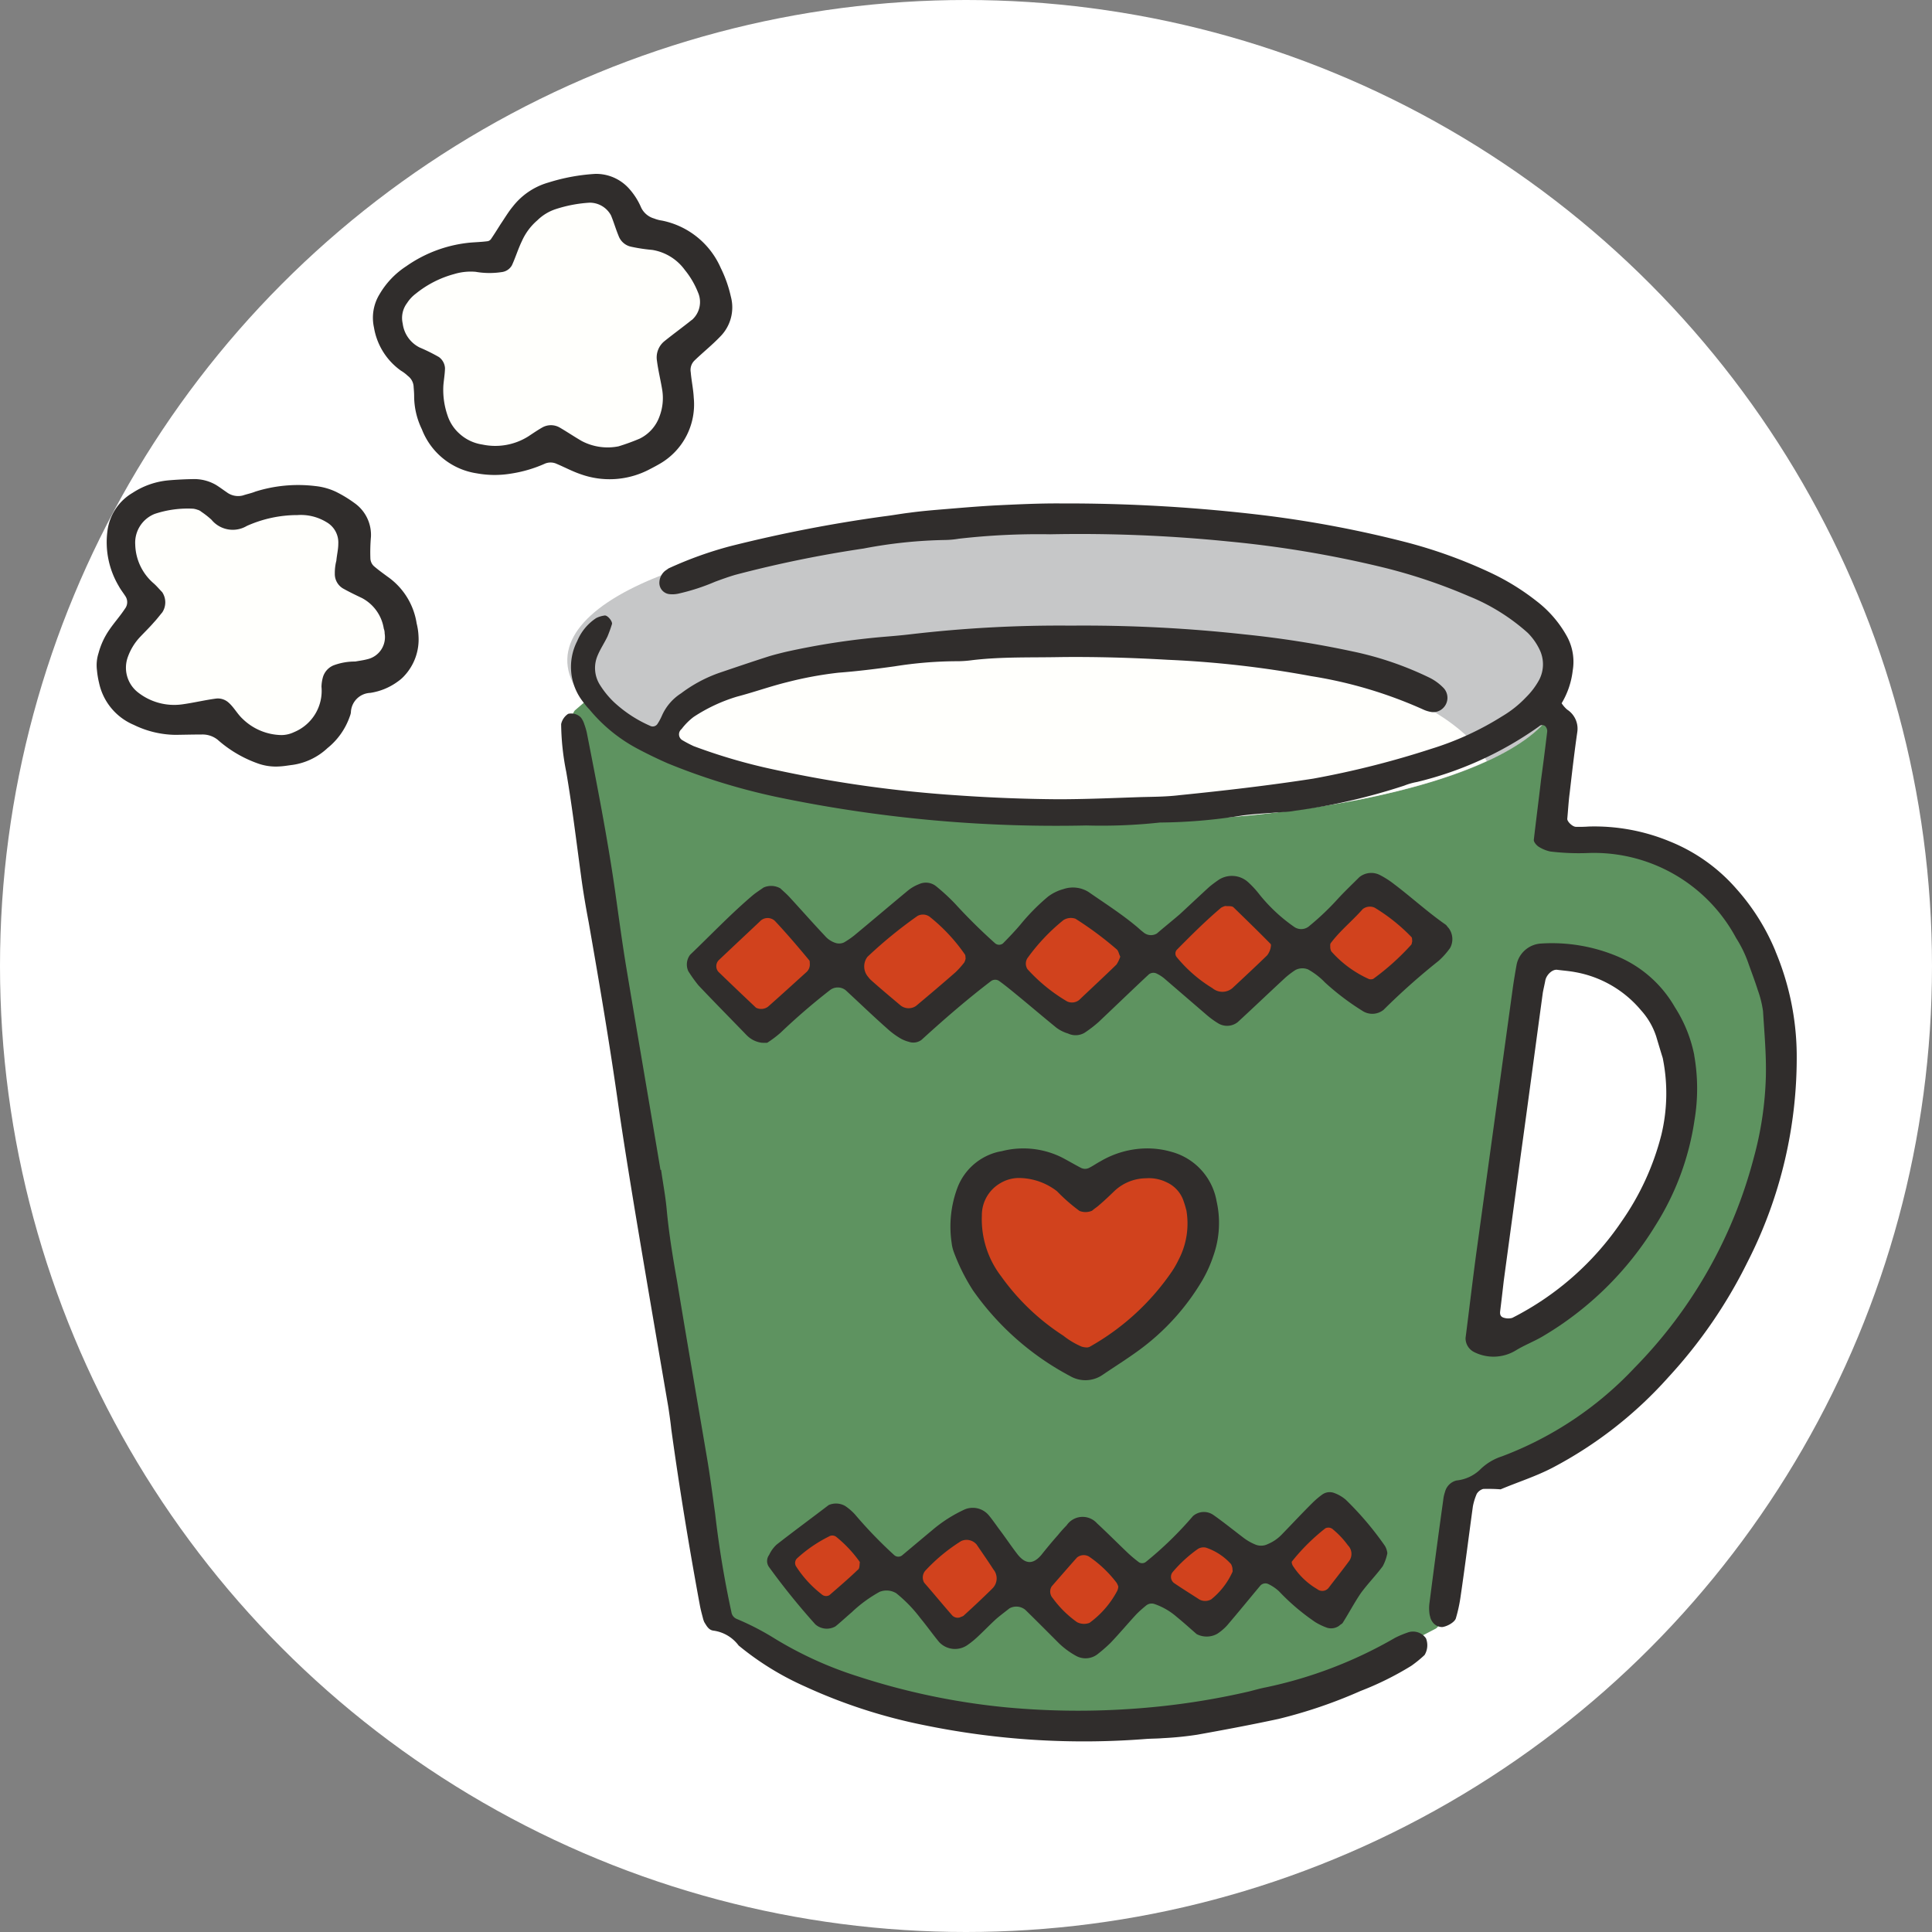 <svg xmlns="http://www.w3.org/2000/svg" xmlns:xlink="http://www.w3.org/1999/xlink" width="100" height="100" viewBox="0 0 100 100"><rect x="0" y="0" width="100" height="100" fill="#808080" stroke="none"/><defs><style>.a{fill:none;}.b{fill:#fff;}.c{clip-path:url(#a);}.d{fill:#5e9360;}.e{fill:#d1421d;}.f{fill:#c6c7c8;}.g{fill:#fffffc;}.h{fill:#302d2c;}</style><clipPath id="a"><rect class="a" width="88" height="81.139"/></clipPath></defs><g transform="translate(-1643 -5615)"><circle class="b" cx="50" cy="50" r="50" transform="translate(1643 5615)"/><g transform="translate(1648 5624)"><g class="c" transform="translate(0 0)"><path class="d" d="M78.161,32.974a5.789,5.789,0,0,1,.292,1.185l.045.692c.062.895.125,1.818.1,2.733a18.128,18.128,0,0,1-.644,4.338,24.753,24.753,0,0,1-6.274,11.043,18.558,18.558,0,0,1-7.043,4.7,2.4,2.4,0,0,0-.971.585,2.507,2.507,0,0,1-1.442.677c-.056.011-.171.033-.268.307a1.434,1.434,0,0,0-.069.326c-.254,1.8-.487,3.583-.719,5.378a1.542,1.542,0,0,0,.008.349l.035.173a.531.531,0,0,1,.065.388.5.5,0,0,1-.206.311l-1.058.552-.289.084a4.947,4.947,0,0,0-.567.239,23.105,23.105,0,0,1-6.811,2.606c-.191.036-.373.084-.555.132l-.3.077c-.495.114-.986.218-1.481.313a38.94,38.94,0,0,1-4.369.574,40.624,40.624,0,0,1-6.829-.053,35.869,35.869,0,0,1-7.784-1.621,19.97,19.97,0,0,1-4.408-2,13.144,13.144,0,0,0-1.909-.988.856.856,0,0,1-.532-.636,48.651,48.651,0,0,1-.81-4.813l-.152-1.11c-.1-.71-.2-1.424-.316-2.124l-.523-3.067c-.344-2.012-.69-4.029-1.021-6.05-.248-1.4-.438-2.588-.55-3.816-.041-.435-.11-.866-.177-1.3l-.081-.529a.377.377,0,0,1-.053-.138L18.736,32.052c-.165-.989-.3-1.982-.444-2.98l-.147-1.048c-.392-2.733-.935-5.5-1.46-8.176a1.713,1.713,0,0,0-.069-.232l-.05-.15.337-.337-.4.183a.537.537,0,0,1,0-.674l.453-.389a.444.444,0,0,1,.207-.1.392.392,0,0,1,.119-.006.446.446,0,0,1,.3.156,7.814,7.814,0,0,0,2.291,1.888q.778.413,1.6.776a32.942,32.942,0,0,0,5.491,1.7,69.838,69.838,0,0,0,16.013,1.482H43.5A23.535,23.535,0,0,0,46.74,24a22.025,22.025,0,0,0,3.5-.266l.774-.1c.519-.068,1.063-.107,1.592-.141.132-.015.284-.024.435-.033a4.9,4.9,0,0,0,.624-.062s2.284-.407,2.682-.483a15.848,15.848,0,0,0,2.935-.8,3.837,3.837,0,0,1,.731-.21,17.93,17.93,0,0,0,6.152-2.8,1.5,1.5,0,0,1,.31-.137.665.665,0,0,1,.707.343.692.692,0,0,1,.1.439c-.1.877-.2,1.7-.319,2.518l-.374,3.12c.206.029.358.093.486.117a9.147,9.147,0,0,0,1.559.072l.385,0A8.773,8.773,0,0,1,77,30.2a6.533,6.533,0,0,1,.634,1.292l.179.5c.117.329.238.657.343.988M66.061,31.5,63.354,51.313S73.439,48.487,73.69,40.278s-4.4-9.525-7.629-8.781" transform="translate(8.25 9.135)"/><path class="e" d="M20.7,29.131,23.832,25.4l3.679,2.878,5.1-3.3,3.864,3.378,3.094-3,4.7,2.6,4.066-3.547,3.658,3.24,4.148-3.115,2.7,2.887-3.511,3.172-3.684-2.43-3.6,3.189L44,28.453l-3.823,3.41-4.332-3.021-4.184,3.39L27.54,28.9l-3.511,3.172Z" transform="translate(10.421 12.291)"/><path class="e" d="M30.487,35.239c1.517-3.033,5.443.4,5.443.4s4.205-3.751,5.548.018-2.323,8.94-5.115,8.844-7.755-5.5-5.876-9.257" transform="translate(15.142 17.106)"/><path class="e" d="M23.558,48.4l3.19-2.039,2.831,3.129,4.181-2.942,2.158,3.347,3.436-2.622,3.009,2.648,2.75-2.938,3.568,1.825,3.577-2.828L54.6,48.4,52.1,51.287l-3.687-1.982-2.8,2.679-3.724-1.706L39.333,53.27l-3.884-3.018L32.567,52.5l-3.452-3.1-3.07,2.194Z" transform="translate(11.862 23.152)"/><path class="f" d="M67.653,20.45c-.114,4.261-11.725,7.4-25.931,7.021S16.09,23.326,16.205,19.065s11.725-7.4,25.931-7.021,25.631,4.145,25.516,8.406" transform="translate(8.159 6.049)"/><path class="g" d="M41.079,15.762c-10.992-.3-20.134,2.359-21.69,6.079,4.623,2.058,12.159,3.523,20.728,3.754,9.323.251,17.5-1.022,22.075-3.127-1.962-3.557-10.634-6.423-21.113-6.706" transform="translate(9.763 7.925)"/><path class="g" d="M17.44,13.612l.171-.114a4.974,4.974,0,0,1,.669-.386.481.481,0,0,1,.311.047c.192.111.377.227.564.344s.388.244.582.355a3.341,3.341,0,0,0,2.18.338l.036,0c.026,0,.352-.114.352-.114a7.372,7.372,0,0,0,.86-.323,2.492,2.492,0,0,0,1.248-1.4A3.128,3.128,0,0,0,24.58,10.8c-.036-.224-.08-.448-.126-.675-.056-.284-.113-.568-.15-.86a.639.639,0,0,1,.22-.6c.233-.186.466-.364.7-.543s.478-.365.717-.556a1.677,1.677,0,0,0,.454-1.932,4.693,4.693,0,0,0-.746-1.28,3.028,3.028,0,0,0-2-1.2,8.284,8.284,0,0,1-1.072-.164.476.476,0,0,1-.305-.3c-.069-.165-.125-.332-.183-.5-.066-.191-.132-.38-.212-.568A1.7,1.7,0,0,0,20.352.7,7.2,7.2,0,0,0,19.4.814a7.7,7.7,0,0,0-.931.241,2.865,2.865,0,0,0-1.1.669,3.463,3.463,0,0,0-.9,1.215c-.11.227-.2.459-.287.692-.072.186-.143.376-.233.573a.36.36,0,0,1-.214.095,3.866,3.866,0,0,1-1.212-.02,3.023,3.023,0,0,0-.922.045c-.117.023-.238.051-.344.081A5.768,5.768,0,0,0,11.117,5.49a2.211,2.211,0,0,0-.546.576,1.718,1.718,0,0,0-.311,1.416,2.089,2.089,0,0,0,1.215,1.6,8.19,8.19,0,0,1,.845.418.319.319,0,0,1,.125.2c0,.179-.027.355-.048.528l-.036.341a4.464,4.464,0,0,0,.236,1.725,2.574,2.574,0,0,0,.731,1.123,2.644,2.644,0,0,0,1.418.683,4.1,4.1,0,0,0,1.47.006,3.448,3.448,0,0,0,1.224-.492" transform="translate(5.148 0.35)"/><path class="g" d="M13.524,15.885c-.31-.15-.624-.3-.914-.463-.089-.05-.188-.141-.2-.435a1.219,1.219,0,0,1,.039-.341l.042-.238c.009-.111.027-.221.042-.332a4.5,4.5,0,0,0,.063-.582,1.647,1.647,0,0,0-.828-1.5,2.961,2.961,0,0,0-1.755-.429,10.16,10.16,0,0,0-1.413.153,5.108,5.108,0,0,0-1.386.457,1.438,1.438,0,0,1-.376.137c-.223.042-.51.03-.947-.388a4.128,4.128,0,0,0-.529-.415.726.726,0,0,0-.3-.174,1.328,1.328,0,0,0-.383-.1,5.479,5.479,0,0,0-1.379.09,6.832,6.832,0,0,0-.785.2,2.039,2.039,0,0,0-1.32,2.04A3.167,3.167,0,0,0,2.27,15.849a2.936,2.936,0,0,1,.281.283l.149.159a.559.559,0,0,1,0,.466l-.156.188c-.086.107-.171.212-.269.319-.144.165-.295.322-.447.477l-.316.331a3.394,3.394,0,0,0-.668,1.111,2.082,2.082,0,0,0,.641,2.336,3.46,3.46,0,0,0,2.648.725c.3-.041.6-.1.9-.155l.023,0c.277-.053.553-.105.824-.141a.391.391,0,0,1,.286.093,2.52,2.52,0,0,1,.328.379,3.632,3.632,0,0,0,.394.459,3.375,3.375,0,0,0,2.314.962,1.558,1.558,0,0,0,.326-.027,2.473,2.473,0,0,0,.532-.174A2.755,2.755,0,0,0,11.726,20.9a1.451,1.451,0,0,1,.048-.359.5.5,0,0,1,.316-.356,1.183,1.183,0,0,1,.293-.09,4.364,4.364,0,0,1,.54-.057c.02,0,.168-.012.186-.015l.412-.074c.083-.015.167-.033.227-.05a1.587,1.587,0,0,0,1.243-1.78.862.862,0,0,0-.054-.326,2.631,2.631,0,0,0-1.413-1.912" transform="translate(0.361 5.654)"/><path class="h" d="M78.675,34.524a14.068,14.068,0,0,1,1.1,5.259,23.239,23.239,0,0,1-2.558,10.849,25.264,25.264,0,0,1-4.07,5.924,21.309,21.309,0,0,1-6.01,4.7c-.871.453-1.788.74-2.688,1.119a8.558,8.558,0,0,0-.9-.021.583.583,0,0,0-.334.254,3.077,3.077,0,0,0-.2.644c-.214,1.556-.409,3.123-.639,4.682a7.734,7.734,0,0,1-.238,1.1c-.042.2-.429.432-.708.469a.613.613,0,0,1-.537-.313.583.583,0,0,1-.09-.221,1.071,1.071,0,0,1-.042-.216,2.008,2.008,0,0,1,0-.445c.232-1.8.466-3.58.717-5.366a1.843,1.843,0,0,1,.093-.432.812.812,0,0,1,.6-.594,2.065,2.065,0,0,0,1.2-.547,2.843,2.843,0,0,1,1.143-.7,18.189,18.189,0,0,0,6.874-4.592,24.239,24.239,0,0,0,6.161-10.849,17.657,17.657,0,0,0,.63-4.234c.026-1.12-.078-2.249-.147-3.368a5.4,5.4,0,0,0-.272-1.095c-.158-.5-.347-.986-.52-1.479a6.2,6.2,0,0,0-.6-1.21,8.345,8.345,0,0,0-7.6-4.405,12.318,12.318,0,0,1-2.022-.077,1.86,1.86,0,0,1-.606-.251c-.11-.075-.253-.239-.244-.353.12-1.043.257-2.088.377-3.132.114-.819.215-1.636.314-2.452a.345.345,0,0,0-.041-.215.233.233,0,0,0-.38-.071,18.278,18.278,0,0,1-6.324,2.878,3.314,3.314,0,0,0-.65.186,31.685,31.685,0,0,1-5.7,1.308c-.353.068-.738.06-1.113.1-.519.035-1.054.072-1.568.138a27.906,27.906,0,0,1-4.267.365,28.01,28.01,0,0,1-3.813.152A70.735,70.735,0,0,1,26.9,26.521a33.059,33.059,0,0,1-5.574-1.729Q20.491,24.424,19.7,24a8.237,8.237,0,0,1-2.421-2,3.051,3.051,0,0,1-.289-.343,2.931,2.931,0,0,1-.335-3.189,2.623,2.623,0,0,1,.985-1.191,1.378,1.378,0,0,1,.421-.129c.152-.044.444.314.389.453-.069.221-.143.425-.23.634-.159.332-.371.644-.513.989a1.635,1.635,0,0,0,.129,1.522,4.61,4.61,0,0,0,.708.871,6.672,6.672,0,0,0,1.878,1.236.294.294,0,0,0,.394-.107,2.794,2.794,0,0,0,.212-.391,2.621,2.621,0,0,1,1-1.179,7.3,7.3,0,0,1,1.982-1.063c.854-.29,1.708-.58,2.565-.854.286-.087.576-.158.865-.229a38.276,38.276,0,0,1,5.129-.785c.439-.036.893-.075,1.346-.129a66.3,66.3,0,0,1,8.3-.447,76.3,76.3,0,0,1,9,.456A51.665,51.665,0,0,1,56.766,19a17.079,17.079,0,0,1,4.041,1.383,2.636,2.636,0,0,1,.708.534.743.743,0,0,1-.032,1.01.722.722,0,0,1-.613.214,1.589,1.589,0,0,1-.422-.128,22.809,22.809,0,0,0-5.813-1.731,53.091,53.091,0,0,0-7.384-.843c-1.869-.107-3.745-.164-5.622-.141-1.493.029-3-.02-4.5.155a5.923,5.923,0,0,1-.9.059,20.872,20.872,0,0,0-3.138.263c-.964.135-1.944.257-2.918.331a19.282,19.282,0,0,0-2.649.489c-.869.214-1.719.519-2.6.75a8.548,8.548,0,0,0-2.24,1.048,3.2,3.2,0,0,0-.628.63.351.351,0,0,0,.027.568,6.307,6.307,0,0,0,.6.316,29.1,29.1,0,0,0,4.1,1.2,64.439,64.439,0,0,0,9.583,1.349c1.713.12,3.448.188,5.171.2,1.419,0,2.842-.063,4.267-.111.683-.018,1.352-.018,2.022-.1,2.315-.233,4.625-.5,6.931-.857a46.851,46.851,0,0,0,6.115-1.546,15.388,15.388,0,0,0,3.666-1.685,5.677,5.677,0,0,0,1.231-.983,3.857,3.857,0,0,0,.675-.895,1.741,1.741,0,0,0,.044-1.523,3.126,3.126,0,0,0-.636-.914,10.418,10.418,0,0,0-3.039-1.893,28.17,28.17,0,0,0-4.494-1.505,56.571,56.571,0,0,0-7.987-1.334,76.845,76.845,0,0,0-9.2-.368,36.2,36.2,0,0,0-4.724.229,4.765,4.765,0,0,1-.674.065,24.411,24.411,0,0,0-4.252.442,61.233,61.233,0,0,0-6.629,1.358c-.347.1-.705.23-1.063.362a10.771,10.771,0,0,1-1.922.621,1.456,1.456,0,0,1-.444.02.584.584,0,0,1-.516-.619.815.815,0,0,1,.287-.58c.056-.042.128-.087.183-.131a19.732,19.732,0,0,1,3.177-1.146,73.308,73.308,0,0,1,7.949-1.546c.451-.054.9-.138,1.35-.192.591-.081,1.186-.131,1.783-.18.895-.074,1.8-.152,2.7-.2,1.122-.054,2.243-.108,3.36-.1a85.441,85.441,0,0,1,10.561.621,58.08,58.08,0,0,1,7.3,1.386A25.209,25.209,0,0,1,64,14.965a12.3,12.3,0,0,1,2.3,1.428,5.884,5.884,0,0,1,1.6,1.864A2.738,2.738,0,0,1,68.181,20a4.23,4.23,0,0,1-.573,1.687,1.522,1.522,0,0,0,.286.329,1.175,1.175,0,0,1,.525,1.159c-.152,1.049-.272,2.093-.392,3.135-.059.442-.084.893-.126,1.349-.02.146.272.426.448.424.224.006.445,0,.666-.015a10.193,10.193,0,0,1,4.18.767,9.055,9.055,0,0,1,3.466,2.466,11.33,11.33,0,0,1,2.016,3.219" transform="translate(8.222 5.713)"/><path class="h" d="M58.962,32.278a9.891,9.891,0,0,1,.017,3.36,13.975,13.975,0,0,1-2.01,5.435A16.9,16.9,0,0,1,51.1,46.845c-.445.26-.95.453-1.392.728a2.225,2.225,0,0,1-2.138.072.8.8,0,0,1-.442-.729c.2-1.552.38-3.117.594-4.671l1.867-13.557c.057-.376.116-.738.186-1.119A1.375,1.375,0,0,1,51.038,26.5a8.756,8.756,0,0,1,3.953.666A6.191,6.191,0,0,1,57.965,29.8a7.173,7.173,0,0,1,1,2.473m-1.627.165c-.081-.256-.212-.693-.343-1.131a3.737,3.737,0,0,0-.783-1.349,5.755,5.755,0,0,0-3.422-1.98c-.3-.056-.6-.077-.9-.116-.25-.048-.562.235-.631.535-.039.214-.093.432-.132.647-.386,2.831-.759,5.644-1.149,8.46-.29,2.161-.583,4.3-.874,6.464-.06.522-.12,1.043-.183,1.55-.027.2.027.313.212.358a.758.758,0,0,0,.413,0,15.035,15.035,0,0,0,5.665-5,13.691,13.691,0,0,0,2.051-4.471,9.166,9.166,0,0,0,.074-3.968" transform="translate(23.729 13.337)"/><path class="h" d="M59.743,26.908a.955.955,0,0,1,.086,1.036,3.941,3.941,0,0,1-.6.674,34.631,34.631,0,0,0-2.849,2.535.933.933,0,0,1-1.055.074,13.211,13.211,0,0,1-1.973-1.49,3.741,3.741,0,0,0-.878-.678.782.782,0,0,0-.65.029,4.149,4.149,0,0,0-.528.4c-.828.764-1.637,1.54-2.464,2.3a.887.887,0,0,1-1.045.039,4.309,4.309,0,0,1-.537-.391l-2.23-1.92a1.931,1.931,0,0,0-.364-.233.385.385,0,0,0-.424.033c-.88.821-1.741,1.654-2.607,2.472a6.414,6.414,0,0,1-.723.553.917.917,0,0,1-.854.035,1.923,1.923,0,0,1-.6-.3c-.7-.568-1.383-1.155-2.081-1.725-.284-.233-.567-.466-.881-.693a.364.364,0,0,0-.415,0c-1.254.956-2.43,1.977-3.6,3.043a.7.7,0,0,1-.65.108,1.855,1.855,0,0,1-.413-.161,4.074,4.074,0,0,1-.723-.532c-.728-.642-1.43-1.322-2.146-1.982a.659.659,0,0,0-.815,0,33.593,33.593,0,0,0-2.561,2.209,5.876,5.876,0,0,1-.684.513c-.126.008-.189,0-.271,0a1.328,1.328,0,0,1-.791-.391c-.834-.862-1.682-1.72-2.5-2.585a7.58,7.58,0,0,1-.522-.731.834.834,0,0,1,.093-.846c1.08-1.034,2.115-2.124,3.254-3.09.18-.146.365-.262.547-.391a.961.961,0,0,1,.869.041c.156.146.326.289.487.466.6.651,1.2,1.335,1.813,1.983a1.223,1.223,0,0,0,.549.373.607.607,0,0,0,.442-.02,4.228,4.228,0,0,0,.55-.376c.923-.765,1.842-1.547,2.765-2.312a2.132,2.132,0,0,1,.574-.332.849.849,0,0,1,.863.092,10.482,10.482,0,0,1,.983.9,28.912,28.912,0,0,0,2.081,2.06.318.318,0,0,0,.418.015c.307-.313.627-.645.913-.986a10.814,10.814,0,0,1,1.416-1.433,2.337,2.337,0,0,1,.8-.392,1.523,1.523,0,0,1,1.3.15c.865.6,1.753,1.165,2.551,1.842.116.107.229.2.341.286a.6.6,0,0,0,.642.023c.4-.347.8-.663,1.2-1.009.5-.463.988-.922,1.49-1.383.164-.143.346-.274.529-.4a1.255,1.255,0,0,1,1.47.1,4.894,4.894,0,0,1,.619.665,8.566,8.566,0,0,0,1.8,1.681.634.634,0,0,0,.8-.057A13.6,13.6,0,0,0,54.021,25.4c.356-.386.734-.744,1.11-1.119a.98.98,0,0,1,1.063-.107,4.652,4.652,0,0,1,.746.48c.893.675,1.725,1.44,2.643,2.079.074.05.1.123.161.176m-1.876.693c-.015-.078,0-.176-.041-.217a9.467,9.467,0,0,0-1.9-1.519.6.6,0,0,0-.624.071c-.537.612-1.174,1.116-1.657,1.765-.038.056-.02.147-.023.212a.5.5,0,0,0,.056.214,5.733,5.733,0,0,0,1.947,1.43.34.34,0,0,0,.221-.009,12.748,12.748,0,0,0,1.961-1.761c.041-.039.038-.135.06-.186m-7.334.328c.021-.053.032-.167,0-.191-.633-.645-1.28-1.272-1.925-1.9-.095-.078-.278-.044-.425-.063a1.127,1.127,0,0,0-.207.087c-.8.678-1.534,1.409-2.269,2.153a.293.293,0,0,0-.033.406,7.268,7.268,0,0,0,1.852,1.609.8.8,0,0,0,1.034-.006c.6-.559,1.206-1.122,1.8-1.7a1.011,1.011,0,0,0,.18-.4m-7.785.477c-.072-.129-.09-.3-.185-.38a17.805,17.805,0,0,0-2.135-1.586.721.721,0,0,0-.624.071,10.072,10.072,0,0,0-1.833,1.928.524.524,0,0,0-.027.612A8.767,8.767,0,0,0,40,30.714a.6.6,0,0,0,.624-.071c.648-.616,1.3-1.219,1.932-1.834a1.7,1.7,0,0,0,.194-.4m-8,.087c-.014-.077,0-.159-.041-.215a9.118,9.118,0,0,0-1.822-1.949.59.59,0,0,0-.628-.041,23.245,23.245,0,0,0-2.594,2.12.821.821,0,0,0,.036,1.03,1.186,1.186,0,0,0,.143.164c.5.447,1.012.875,1.523,1.305a.673.673,0,0,0,.821.035c.687-.577,1.374-1.155,2.043-1.744a4.438,4.438,0,0,0,.447-.5.712.712,0,0,0,.072-.206m-8.065.26c-.009-.047.008-.129-.032-.17-.58-.7-1.155-1.374-1.776-2.037a.549.549,0,0,0-.789.039c-.7.66-1.407,1.32-2.123,2a.446.446,0,0,0-.015.592c.647.627,1.289,1.237,1.949,1.861a.591.591,0,0,0,.627-.056c.669-.589,1.335-1.2,2-1.8a.531.531,0,0,0,.158-.429" transform="translate(10.231 12.118)"/><path class="h" d="M60.758,66.453a.97.97,0,0,1-.075.86,6.339,6.339,0,0,1-.69.561,15.873,15.873,0,0,1-2.624,1.3,25.179,25.179,0,0,1-4.252,1.448c-1.394.3-2.8.564-4.2.815a17.126,17.126,0,0,1-1.783.179c-.3.026-.6.02-.9.044a41.074,41.074,0,0,1-11.422-.711,27.794,27.794,0,0,1-6.2-2.009,14.9,14.9,0,0,1-3.433-2.12,1.95,1.95,0,0,0-1.311-.771c-.245-.033-.35-.253-.466-.438a1.24,1.24,0,0,1-.075-.226c-.056-.212-.113-.424-.156-.656-.558-3.018-1.058-6.064-1.478-9.108-.039-.376-.095-.747-.149-1.12-.583-3.4-1.168-6.808-1.735-10.207-.292-1.779-.582-3.556-.842-5.341-.45-3.2-.991-6.379-1.55-9.573-.152-.8-.292-1.618-.4-2.443-.244-1.786-.456-3.563-.761-5.339a13.11,13.11,0,0,1-.263-2.469.854.854,0,0,1,.362-.531.7.7,0,0,1,.636.165.791.791,0,0,1,.11.155,1.113,1.113,0,0,1,.087.206,3.892,3.892,0,0,1,.128.422c.537,2.736,1.071,5.456,1.466,8.2.192,1.35.368,2.687.589,4.016.58,3.476,1.182,6.966,1.764,10.442l.03-.006c.095.668.221,1.329.286,2,.117,1.286.323,2.536.546,3.786.5,3.046,1.03,6.085,1.543,9.113.165.956.289,1.938.424,2.9a51.585,51.585,0,0,0,.843,5.1.449.449,0,0,0,.272.347,13.652,13.652,0,0,1,1.982,1.025,19.563,19.563,0,0,0,4.309,1.955,35.8,35.8,0,0,0,7.686,1.6,40.051,40.051,0,0,0,6.754.054,38.256,38.256,0,0,0,5.78-.877c.29-.072.576-.158.869-.213a22.58,22.58,0,0,0,6.7-2.567,5.022,5.022,0,0,1,.619-.262,1.034,1.034,0,0,1,.212-.056l.017,0a.815.815,0,0,1,.752.35" transform="translate(8.052 9.351)"/><path class="h" d="M55.155,48.38c.012.062.045.152.023.2a2.343,2.343,0,0,1-.23.634c-.355.481-.783.914-1.138,1.4-.335.495-.616,1.027-.935,1.534-.038.056-.126.089-.179.146a.717.717,0,0,1-.634.105,3.343,3.343,0,0,1-.6-.286,11.361,11.361,0,0,1-1.884-1.6,2.2,2.2,0,0,0-.549-.373.353.353,0,0,0-.416.078c-.571.683-1.14,1.382-1.726,2.067a2.637,2.637,0,0,1-.508.43,1.118,1.118,0,0,1-1.066.012c-.344-.3-.674-.6-1.03-.889a3.451,3.451,0,0,0-1.164-.671.453.453,0,0,0-.416.08c-.179.146-.343.289-.5.447-.463.5-.892,1.015-1.356,1.5a8.013,8.013,0,0,1-.686.594,1.017,1.017,0,0,1-1.051.087,4.19,4.19,0,0,1-.907-.656c-.589-.589-1.162-1.167-1.749-1.74a.73.73,0,0,0-.83-.081c-.235.188-.472.361-.705.564-.325.3-.645.633-.97.934a4.265,4.265,0,0,1-.526.419,1.124,1.124,0,0,1-1.436-.173c-.331-.4-.637-.836-.968-1.234a7.273,7.273,0,0,0-1.251-1.293.965.965,0,0,0-.859-.075,6.912,6.912,0,0,0-1.442,1.055c-.287.245-.558.5-.848.735a.9.9,0,0,1-1.04-.105,36.309,36.309,0,0,1-2.4-2.971.53.53,0,0,1,.009-.624,1.673,1.673,0,0,1,.391-.537c.889-.695,1.8-1.362,2.688-2.042a.953.953,0,0,1,.854.045,2.75,2.75,0,0,1,.514.444,22.843,22.843,0,0,0,2.027,2.1.316.316,0,0,0,.4.02c.523-.435,1.031-.866,1.555-1.3a7.245,7.245,0,0,1,1.707-1.09,1.084,1.084,0,0,1,1.219.293c.185.221.361.474.534.713.319.418.609.856.928,1.273.429.573.83.591,1.261.095.283-.356.568-.7.871-1.042a6.657,6.657,0,0,1,.447-.5,1,1,0,0,1,1.574-.108c.541.5,1.074,1.039,1.619,1.556a6.536,6.536,0,0,0,.511.429.312.312,0,0,0,.415,0,18.582,18.582,0,0,0,2.421-2.358.859.859,0,0,1,1.039-.071c.183.125.352.253.537.392.355.268.711.55,1.064.818a2.772,2.772,0,0,0,.591.334.776.776,0,0,0,.648-.027,2.132,2.132,0,0,0,.732-.507c.534-.549,1.036-1.09,1.573-1.622a4.213,4.213,0,0,1,.508-.432.662.662,0,0,1,.639-.074,1.928,1.928,0,0,1,.574.337,16.245,16.245,0,0,1,2.036,2.4.923.923,0,0,1,.087.206m-1.935.559a.628.628,0,0,0-.072-.8,4.518,4.518,0,0,0-.759-.812.353.353,0,0,0-.412-.066,10.379,10.379,0,0,0-1.729,1.717c-.026.036.011.141.038.2a3.736,3.736,0,0,0,1.269,1.225.422.422,0,0,0,.582-.047c.356-.468.731-.937,1.084-1.419m-6.049.386a.874.874,0,0,0-.071-.209,3.059,3.059,0,0,0-1.295-.854.558.558,0,0,0-.418.063,6.982,6.982,0,0,0-1.317,1.207.4.4,0,0,0,.075.559c.439.3.872.567,1.31.851a.633.633,0,0,0,.619-.006,3.856,3.856,0,0,0,1.089-1.4c.038-.056,0-.144.008-.209m-5.909.949a.973.973,0,0,0-.084-.191,6.118,6.118,0,0,0-1.44-1.368.553.553,0,0,0-.612.053c-.447.5-.878,1-1.31,1.493a.507.507,0,0,0,.053.612,5.481,5.481,0,0,0,1.257,1.243.794.794,0,0,0,.645.036,4.856,4.856,0,0,0,1.437-1.66.626.626,0,0,0,.054-.218m-6.531.111a.725.725,0,0,0,.065-1c-.272-.425-.579-.862-.866-1.286a.681.681,0,0,0-.8-.182,9.116,9.116,0,0,0-1.873,1.552.545.545,0,0,0-.045.6c.489.561.965,1.14,1.455,1.7a.4.4,0,0,0,.4.1c.071-.045.15-.045.2-.1q.735-.665,1.46-1.377M27.783,49.4c.1-.083.077-.269.1-.4a6.443,6.443,0,0,0-1.2-1.286.335.335,0,0,0-.406-.035A7.2,7.2,0,0,0,24.641,48.8a.335.335,0,0,0-.066.412A5.778,5.778,0,0,0,25.9,50.663a.338.338,0,0,0,.407.05c.493-.428,1-.86,1.472-1.316" transform="translate(11.623 22.852)"/><path class="h" d="M43.161,36.249a5.1,5.1,0,0,1-.168,2.885,6.672,6.672,0,0,1-.549,1.221,12.08,12.08,0,0,1-3.293,3.64c-.616.451-1.243.842-1.864,1.263a1.572,1.572,0,0,1-1.708.071,14.318,14.318,0,0,1-5.022-4.434,10.272,10.272,0,0,1-1-2.009,2.011,2.011,0,0,1-.1-.429,5.738,5.738,0,0,1,.3-2.878,3.013,3.013,0,0,1,2.118-1.854c.123-.024.17-.032.17-.032a4.48,4.48,0,0,1,3.1.317c.337.174.66.368,1,.544a.467.467,0,0,0,.43,0c.2-.1.386-.233.574-.332a4.8,4.8,0,0,1,2.359-.672,4.523,4.523,0,0,1,1.326.177,3.225,3.225,0,0,1,2.329,2.523m-1.568.474a4.558,4.558,0,0,0-.131-.438,1.633,1.633,0,0,0-.854-.97,2.09,2.09,0,0,0-1.095-.221,2.421,2.421,0,0,0-1.616.642c-.269.259-.538.517-.827.762-.108.1-.238.173-.346.274a.847.847,0,0,1-.653.012,9.108,9.108,0,0,1-1.167-1.021,3.255,3.255,0,0,0-1.867-.681,1.878,1.878,0,0,0-1.064.266,1.911,1.911,0,0,0-.956,1.681,4.846,4.846,0,0,0,1,3.142,11.8,11.8,0,0,0,3.215,3.07,4.153,4.153,0,0,0,.953.568,1.014,1.014,0,0,0,.215.039.356.356,0,0,0,.215-.041,12.662,12.662,0,0,0,4.247-3.9,4.843,4.843,0,0,0,.335-.589,4.044,4.044,0,0,0,.4-2.6" transform="translate(14.802 16.892)"/><path class="h" d="M28.04,6.349a2.144,2.144,0,0,1-.561,2.084c-.412.43-.883.806-1.314,1.222a.679.679,0,0,0-.2.612c.036.441.135.884.156,1.326a3.546,3.546,0,0,1-1.758,3.412c-.2.117-.4.22-.594.32a4.433,4.433,0,0,1-3.5.22c-.425-.143-.816-.355-1.233-.531a.755.755,0,0,0-.654,0,6.8,6.8,0,0,1-1.722.5A5.125,5.125,0,0,1,14.89,15.5a3.62,3.62,0,0,1-2.842-2.281,3.946,3.946,0,0,1-.4-1.708c0-.176-.015-.332-.026-.474a.746.746,0,0,0-.3-.58,1.983,1.983,0,0,0-.353-.268,3.424,3.424,0,0,1-1.4-2.237,2.333,2.333,0,0,1,.292-1.729A4.332,4.332,0,0,1,11.24,4.78a6.892,6.892,0,0,1,3.339-1.225c.283-.021.583-.032.878-.071a.278.278,0,0,0,.183-.131c.161-.238.32-.492.48-.746.212-.311.4-.634.637-.919A3.58,3.58,0,0,1,18.6.447,10.047,10.047,0,0,1,21.028,0,2.29,2.29,0,0,1,22.8.794a3.544,3.544,0,0,1,.6.955,1.069,1.069,0,0,0,.665.559,1.817,1.817,0,0,0,.419.111A4.228,4.228,0,0,1,27.518,4.87a6.537,6.537,0,0,1,.522,1.479M26.022,7.563a1.234,1.234,0,0,0,.317-1.431,4.4,4.4,0,0,0-.683-1.162,2.594,2.594,0,0,0-1.679-1.034,8.79,8.79,0,0,1-1.117-.17.886.886,0,0,1-.633-.565c-.147-.355-.25-.719-.392-1.057a1.249,1.249,0,0,0-1.1-.653,6.969,6.969,0,0,0-1.77.337,2.437,2.437,0,0,0-.941.577,3.049,3.049,0,0,0-.8,1.077c-.194.4-.322.827-.513,1.246a.7.7,0,0,1-.537.356,4.19,4.19,0,0,1-1.343-.015,2.952,2.952,0,0,0-1.11.116A5.383,5.383,0,0,0,11.734,6.2a1.867,1.867,0,0,0-.451.484,1.281,1.281,0,0,0-.227,1.063,1.611,1.611,0,0,0,.872,1.237,9.267,9.267,0,0,1,1,.495.764.764,0,0,1,.317.577c-.006.3-.06.6-.084.893a4.052,4.052,0,0,0,.215,1.553,2.158,2.158,0,0,0,.609.937,2.244,2.244,0,0,0,1.192.57,3.215,3.215,0,0,0,2.376-.419c.241-.158.495-.334.753-.478a.913.913,0,0,1,.865.011c.394.229.759.477,1.153.705a2.88,2.88,0,0,0,1.9.275,10.956,10.956,0,0,0,1.1-.4,2.041,2.041,0,0,0,1.024-1.15,2.68,2.68,0,0,0,.146-1.335c-.081-.511-.212-1.028-.278-1.543a1.081,1.081,0,0,1,.382-1.012c.469-.377.946-.723,1.416-1.1" transform="translate(4.788 0)"/><path class="h" d="M16.562,17.965a3.247,3.247,0,0,1,.1.668,2.762,2.762,0,0,1-.726,2.051,1.922,1.922,0,0,1-.341.3,3.212,3.212,0,0,1-1.433.592,1.045,1.045,0,0,0-1,1.019.971.971,0,0,1-.057.2,3.623,3.623,0,0,1-1.155,1.639,3.339,3.339,0,0,1-1.8.868c-.218.026-.433.068-.671.08a2.759,2.759,0,0,1-1.095-.141,6.309,6.309,0,0,1-2.117-1.239,1.257,1.257,0,0,0-.833-.272c-.447,0-.907.012-1.352.018a5.031,5.031,0,0,1-2.155-.516,3.05,3.05,0,0,1-1.8-2.176,4.5,4.5,0,0,1-.108-.65A2.054,2.054,0,0,1,.1,19.518,3.869,3.869,0,0,1,.666,18.3c.25-.367.553-.7.8-1.078a.557.557,0,0,0,.039-.628c-.116-.185-.262-.365-.362-.553a4.448,4.448,0,0,1-.585-2.822,2.675,2.675,0,0,1,1.31-2,4.058,4.058,0,0,1,1.885-.647c.456-.038.9-.059,1.343-.063a2.256,2.256,0,0,1,1.08.3c.18.11.365.25.549.374a.983.983,0,0,0,.846.174c.224-.075.441-.116.647-.2a7.377,7.377,0,0,1,3.1-.287,3.311,3.311,0,0,1,1.078.3,6.5,6.5,0,0,1,.956.583A2.013,2.013,0,0,1,14.2,13.5a9.089,9.089,0,0,0-.029,1.105.577.577,0,0,0,.171.4c.229.2.471.373.711.55a3.621,3.621,0,0,1,1.51,2.407m-1.654.522a.615.615,0,0,0-.044-.232,2.169,2.169,0,0,0-1.131-1.586c-.334-.159-.668-.319-.988-.5a.868.868,0,0,1-.416-.765,2.541,2.541,0,0,1,.08-.669c.024-.292.1-.576.1-.88a1.208,1.208,0,0,0-.61-1.113,2.55,2.55,0,0,0-1.505-.367,6.413,6.413,0,0,0-2.619.562,1.426,1.426,0,0,1-1.831-.322,4.437,4.437,0,0,0-.523-.41.485.485,0,0,0-.2-.105,1.061,1.061,0,0,0-.217-.054,5.4,5.4,0,0,0-1.991.266A1.6,1.6,0,0,0,2,13.9a2.739,2.739,0,0,0,.919,1.977c.171.143.317.323.475.484A.947.947,0,0,1,3.4,17.408c-.143.17-.283.356-.429.511-.248.287-.519.546-.77.816a2.977,2.977,0,0,0-.58.971,1.621,1.621,0,0,0,.492,1.821,3.03,3.03,0,0,0,2.32.642c.591-.081,1.17-.223,1.761-.3a.827.827,0,0,1,.627.2c.287.248.465.6.735.848a2.949,2.949,0,0,0,2.025.842,1.542,1.542,0,0,0,.641-.153A2.309,2.309,0,0,0,11.64,21.26a1.958,1.958,0,0,1,.06-.442.953.953,0,0,1,.559-.665,3.133,3.133,0,0,1,1.126-.2c.185-.035.418-.063.63-.12a1.171,1.171,0,0,0,.892-1.349" transform="translate(0 5.288)"/></g></g></g></svg>